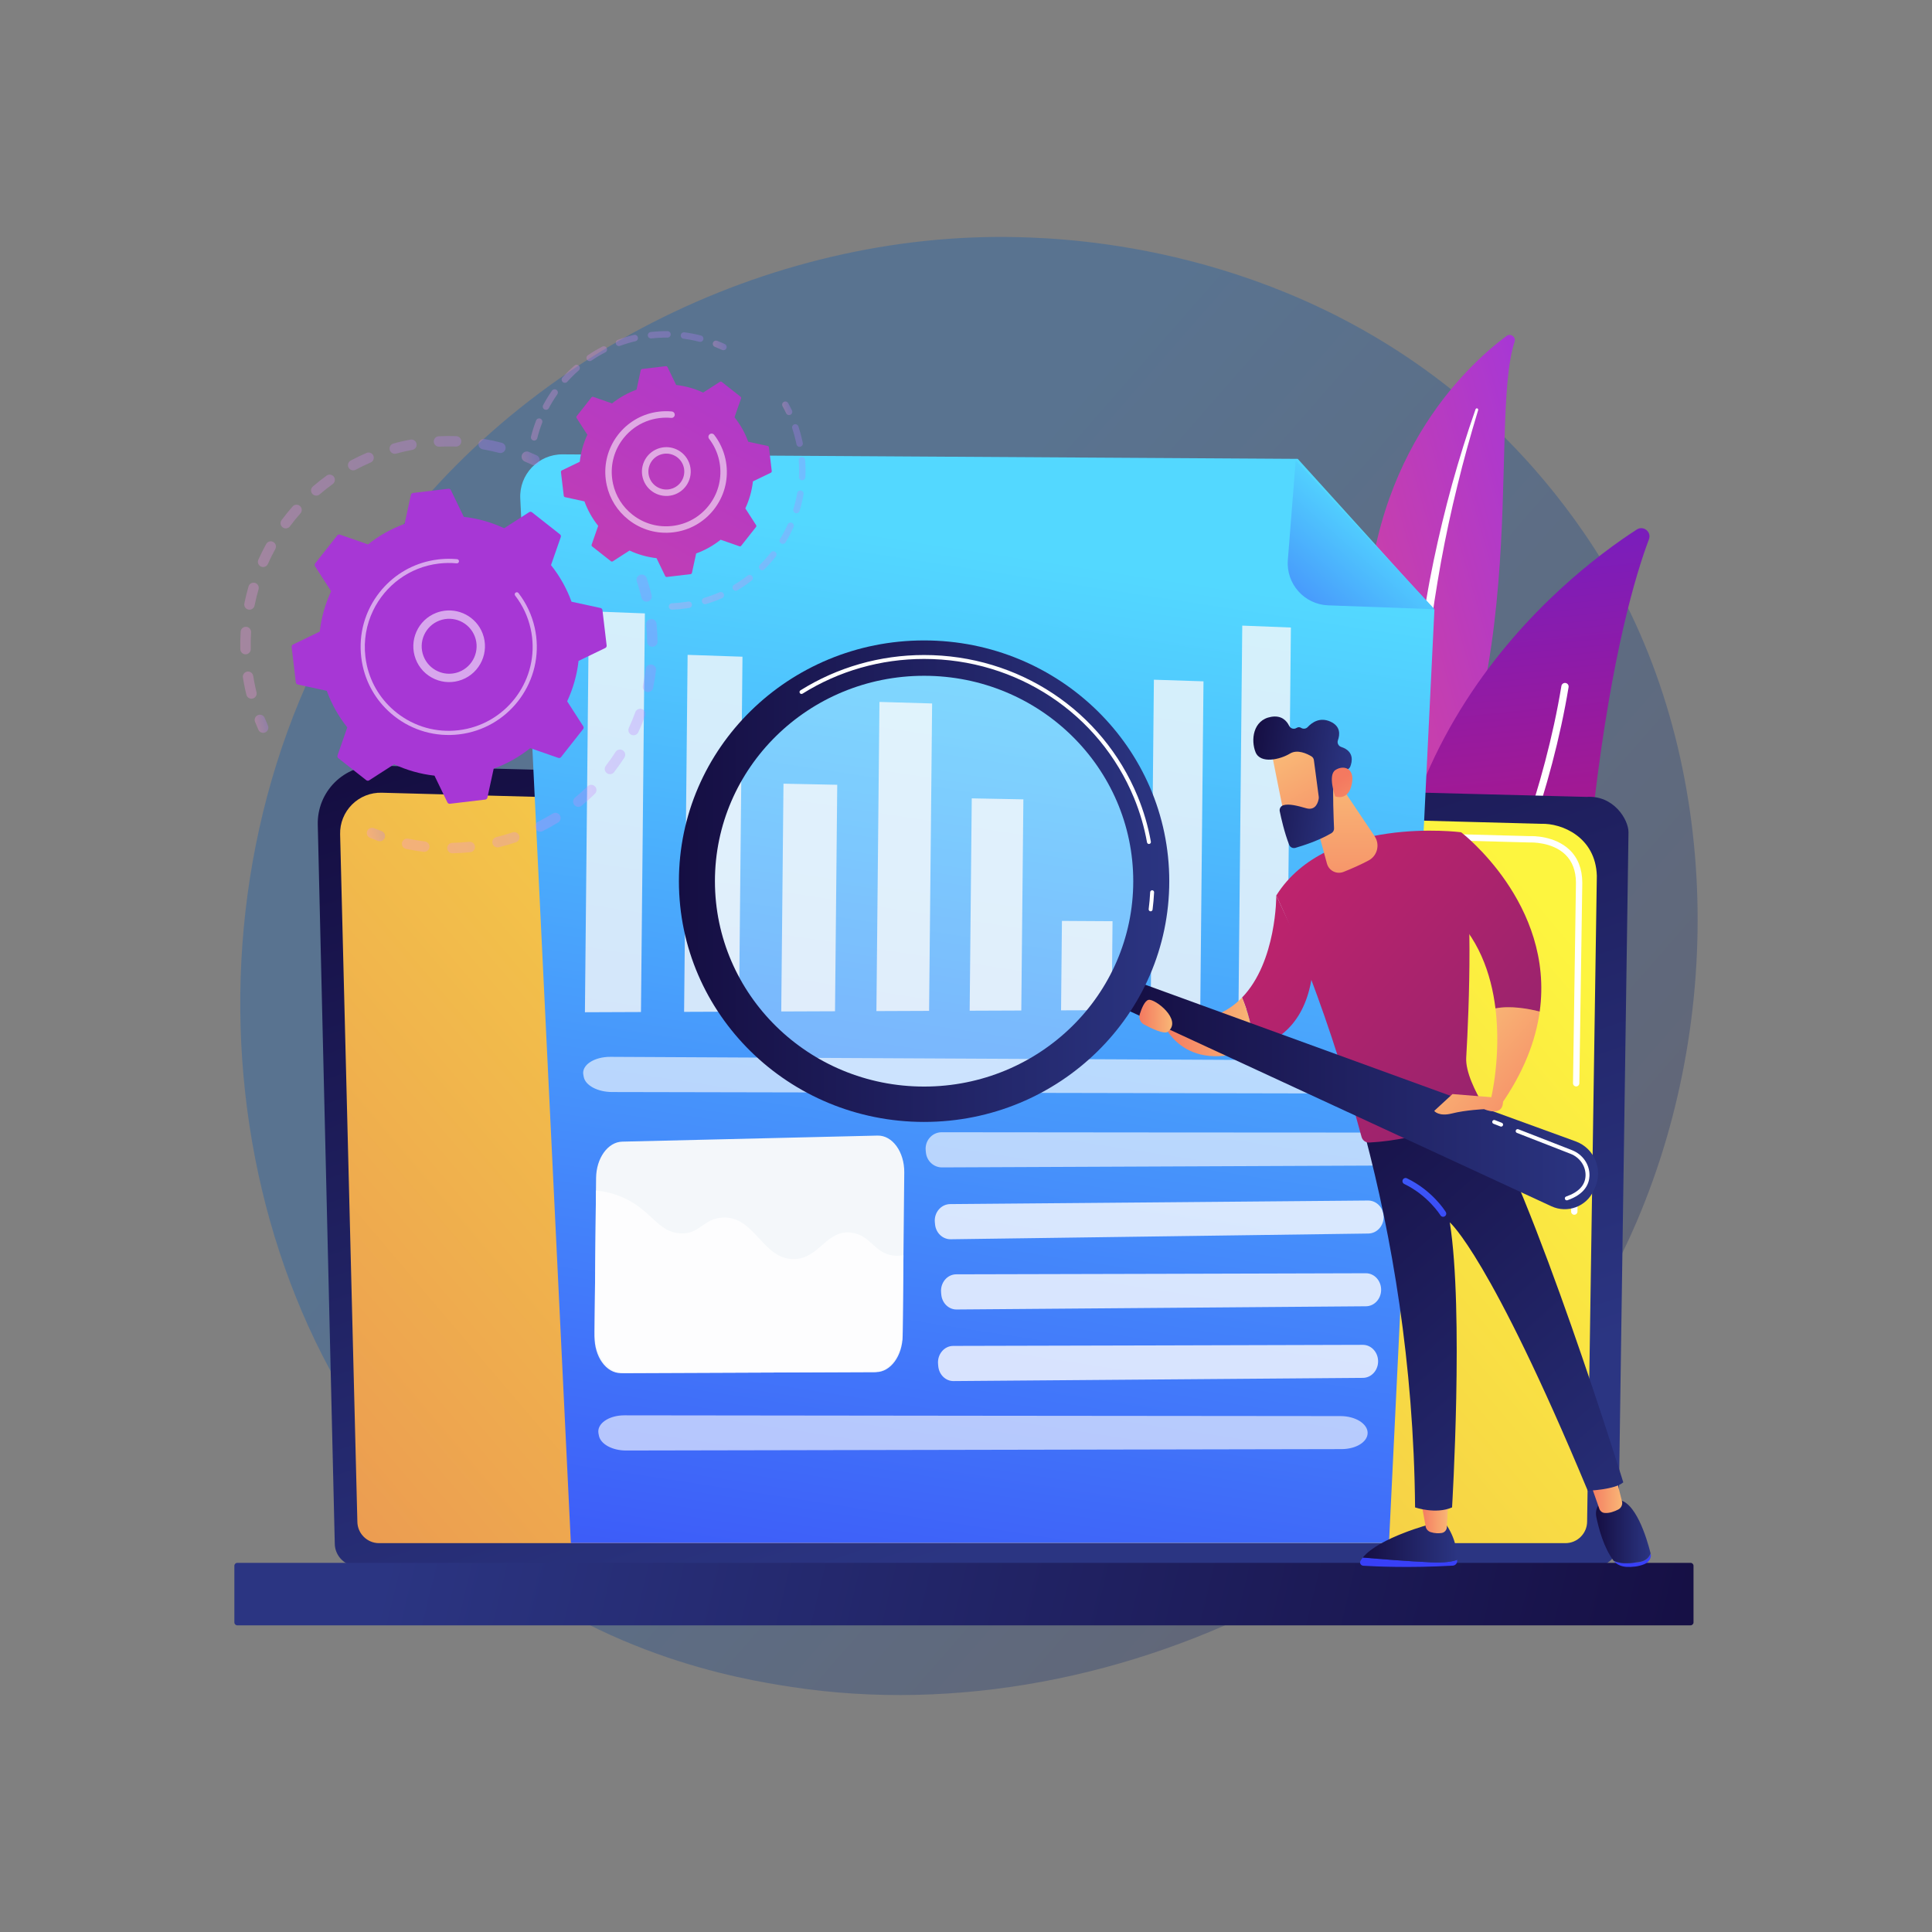 <?xml version="1.0" encoding="UTF-8" standalone="no"?>
<!-- Generator: Adobe Illustrator 27.5.0, SVG Export Plug-In . SVG Version: 6.00 Build 0)  -->

<svg
   version="1.1"
   x="0px"
   y="0px"
   viewBox="0 0 3710 3710"
   style="enable-background:new 0 0 3710 3710;"
   xml:space="preserve"
   id="svg418"
   xmlns="http://www.w3.org/2000/svg"
   xmlns:svg="http://www.w3.org/2000/svg"><rect x="0" y="0" width="3710" height="3710" fill="#808080" stroke="none"/><defs
   id="defs422">
	

	

		<linearGradient
   id="SVGID_1_"
   gradientUnits="userSpaceOnUse"
   x1="3493.599"
   y1="3300.229"
   x2="1400.617"
   y2="1468.87">
			<stop
   offset="0"
   style="stop-color:#29193e;stop-opacity:1;"
   id="stop9" />
			<stop
   offset="1"
   style="stop-color:#0057b8;stop-opacity:1;"
   id="stop11" />
		</linearGradient>
		
		
		
		
		
		
		
	</defs>

<path
   style="opacity:0.3;fill:url(#SVGID_1_)"
   d="M 3142.651,2346.625 C 2871.129,2980.299 2147.858,3335.287 1520.636,3239.531 1418.574,3223.949 1138.769,3177.534 891.04,2958.564 414.145,2537.03 312.158,1702.338 696.854,1114.111 976.845,685.985 1478.758,443.295 1955.674,455.434 c 102.728,2.615 496.423,18.73 842.413,301.504 50.819,41.534 162.906,140.23 263.923,296.805 237.206,367.668 257.594,879.909 80.641,1292.882 z"
   id="path14" /><g
   id="g25">
			
				<linearGradient
   id="SVGID_00000171706698244509588390000011671742786911267731_"
   gradientUnits="userSpaceOnUse"
   x1="78.217"
   y1="2629.521"
   x2="926.335"
   y2="2629.521"
   gradientTransform="matrix(-0.961,0.276,0.276,0.961,2406.852,-1384.151)">
				<stop
   offset="0"
   style="stop-color:#A737D5"
   id="stop16" />
				<stop
   offset="1"
   style="stop-color:#EF497A"
   id="stop18" />
			</linearGradient>
			<path
   style="fill:url(#SVGID_00000171706698244509588390000011671742786911267731_)"
   d="m 2908.425,656.165 c 2.991,-9.232 -7.774,-16.819 -15.553,-11.017 -78.998,58.917 -273.317,240.149 -270.451,595.792 3.595,446.208 -106.339,596.38 -231.593,681.366 0,0 161.959,-28.251 279.085,-179.999 287.571,-372.574 185.326,-921.987 238.512,-1086.142 z"
   id="path21" />
			<path
   style="fill:#ffffff"
   d="m 2838.478,787.455 c -14.499,47.98 -28.044,96.221 -39.806,144.888 -12.015,48.596 -22.552,97.536 -31.549,146.732 -8.807,49.227 -16.688,98.612 -22.461,148.258 -5.995,49.618 -9.853,99.438 -13.551,149.471 -3.975,49.984 -7.696,100.36 -16.585,150.51 -8.825,50.052 -23.766,99.855 -47.364,145.451 -5.895,11.362 -12.02,22.661 -18.75,33.486 -6.532,10.955 -13.551,21.623 -20.757,32.162 -14.522,21.01 -30.463,41.092 -47.822,59.9 -34.818,37.533 -75.325,69.734 -118.895,95.931 -4.586,2.757 -10.538,1.275 -13.296,-3.311 -2.708,-4.503 -1.326,-10.324 3.066,-13.143 l 0.031,-0.02 c 10.417,-6.672 20.744,-13.454 30.734,-20.674 5.054,-3.531 9.94,-7.278 14.895,-10.932 4.81,-3.837 9.771,-7.489 14.458,-11.47 19.01,-15.605 36.902,-32.526 53.453,-50.687 33.246,-36.119 61.265,-77.392 83.885,-120.911 11.068,-21.894 20.503,-44.565 28.161,-67.884 7.641,-23.327 13.501,-47.277 18,-71.58 9.004,-48.633 13.099,-98.464 17.433,-148.416 4.4,-49.958 9.165,-100.13 15.987,-150.028 3.343,-24.955 7.135,-49.847 11.37,-74.659 2.046,-12.417 4.332,-24.793 6.596,-37.171 2.382,-12.356 4.833,-24.698 7.383,-37.016 10.293,-49.258 22.084,-98.179 35.403,-146.658 13.552,-48.415 28.385,-96.455 45.042,-143.842 0.477,-1.355 1.96,-2.066 3.314,-1.59 1.314,0.461 2.022,1.881 1.625,3.203 z"
   id="path23" />
		</g><g
   id="g38">
			<g
   id="g36">
				
					<linearGradient
   id="SVGID_00000072269383778439738990000017278155222388429987_"
   gradientUnits="userSpaceOnUse"
   x1="-2447.791"
   y1="-278.078"
   x2="-1407.43"
   y2="-278.078"
   gradientTransform="matrix(-0.101,-0.995,-0.995,0.101,2449.101,-329.229)">
					<stop
   offset="0"
   style="stop-color:#CE1567"
   id="stop27" />
					<stop
   offset="1"
   style="stop-color:#7A1DBC"
   id="stop29" />
				</linearGradient>
				<path
   style="fill:url(#SVGID_00000072269383778439738990000017278155222388429987_)"
   d="m 2677.229,2084.978 c 3.102,17.611 23.181,26.331 38.293,16.771 83.385,-52.745 305.66,-223.193 345.9,-561.421 33.981,-285.618 79.549,-437.262 105.006,-504.669 5.383,-14.254 -10.56,-27.095 -23.355,-18.824 -141.178,91.253 -578.235,430.01 -465.844,1068.143 z"
   id="path32" />
				<path
   style="fill:#ffffff"
   d="m 2701.055,2089.289 c 0.322,0.305 0.676,0.583 1.065,0.829 3.254,2.068 7.569,1.107 9.637,-2.147 2.344,-3.689 235.184,-373.423 300.373,-768.421 0.626,-3.801 -1.948,-7.394 -5.752,-8.026 -3.805,-0.627 -7.397,1.948 -8.027,5.753 -64.713,392.123 -296.049,759.54 -298.378,763.205 -1.823,2.865 -1.294,6.554 1.082,8.807 z"
   id="path34" />
			</g>
		</g><g
   id="g67">
			
				<linearGradient
   id="SVGID_00000014615627307977241100000014280693062738731418_"
   gradientUnits="userSpaceOnUse"
   x1="-936.435"
   y1="2902.74"
   x2="-375.12"
   y2="1218.789"
   gradientTransform="matrix(-1,0,0,1,1155.777,0)">
				<stop
   offset="0"
   style="stop-color:#2B3582"
   id="stop40" />
				<stop
   offset="1"
   style="stop-color:#150E42"
   id="stop42" />
			</linearGradient>
			<path
   style="fill:url(#SVGID_00000014615627307977241100000014280693062738731418_)"
   d="m 642.85,2963.828 c 0,24.149 19.778,43.908 43.951,43.908 H 3063.46 c 24.172,0 43.95,-19.759 43.95,-43.908 l 19.776,-1365.801 c 0,-24.149 -28.452,-71.295 -80.596,-67.752 l -2322.733,-60.1 c -30.33,-0.785 -59.655,10.889 -81.133,32.297 -21.478,21.408 -33.23,50.678 -32.513,80.979 z"
   id="path45" />
			
				<linearGradient
   id="SVGID_00000170970432428341795250000012894832299917254036_"
   gradientUnits="userSpaceOnUse"
   x1="2753.865"
   y1="1483.549"
   x2="-1259.604"
   y2="4899.412">
				<stop
   offset="0"
   style="stop-color:#FDF53F"
   id="stop47" />
				<stop
   offset="1"
   style="stop-color:#D93C65"
   id="stop49" />
			</linearGradient>
			<path
   style="fill:url(#SVGID_00000170970432428341795250000012894832299917254036_)"
   d="m 686.24,2921.704 c 0,22.868 18.711,41.58 41.58,41.58 h 2278.324 c 22.869,0 41.58,-18.712 41.58,-41.58 l 18.662,-1239.886 c -2.198,-74.614 -67.613,-101.43 -107.266,-99.847 L 732.991,1522.248 c -21.308,-0.572 -41.909,7.638 -57.001,22.691 -15.092,15.053 -23.392,35.654 -22.857,56.963 z"
   id="path52" />
			<g
   id="g58">
				<path
   style="fill:#ffffff"
   d="m 3023.106,2332.671 c -0.031,0 -0.061,0 -0.091,0 -3.367,-0.049 -6.055,-2.816 -6.003,-6.186 l 1.475,-100.553 c 0.049,-3.333 2.767,-6.003 6.088,-6.003 0.031,0 0.061,0 0.091,0 3.366,0.049 6.055,2.816 6.003,6.186 l -1.475,100.552 c -0.048,3.334 -2.767,6.004 -6.088,6.004 z"
   id="path54" />
				<path
   style="fill:#ffffff"
   d="m 3026.725,2086.265 c -0.031,0 -0.061,0 -0.091,0 -3.366,-0.049 -6.055,-2.822 -6.003,-6.186 l 5.654,-385.119 c -0.107,-22.875 -7.05,-41.141 -20.64,-54.163 -25.369,-24.305 -65.646,-23.064 -67.343,-22.985 l -711.52,-19.08 c -3.364,-0.085 -6.018,-2.889 -5.927,-6.253 0.088,-3.364 2.673,-6.228 6.256,-5.924 l 711.097,19.08 c 4.425,-0.261 47.308,-1.004 75.868,26.361 16.066,15.394 24.274,36.603 24.396,63.025 l -5.656,385.241 c -0.051,3.333 -2.77,6.003 -6.091,6.003 z"
   id="path56" />
			</g>
			
				<linearGradient
   id="SVGID_00000040553446310501562020000009992830132247480736_"
   gradientUnits="userSpaceOnUse"
   x1="370.09"
   y1="2801.973"
   x2="-2130.45"
   y2="3410.213"
   gradientTransform="matrix(-1,0,0,1,1155.777,0)">
				<stop
   offset="0"
   style="stop-color:#2B3582"
   id="stop60" />
				<stop
   offset="1"
   style="stop-color:#150E42"
   id="stop62" />
			</linearGradient>
			<path
   style="fill:url(#SVGID_00000040553446310501562020000009992830132247480736_)"
   d="m 455.699,3121.115 h 2790.679 c 3.11,0 5.654,-2.544 5.654,-5.654 v -108.697 c 0,-3.11 -2.544,-5.654 -5.654,-5.654 H 455.699 c -3.109,0 -5.654,2.544 -5.654,5.654 v 108.697 c 0,3.11 2.544,5.654 5.654,5.654 z"
   id="path65" />
		</g><g
   id="g133">
			
				<linearGradient
   id="SVGID_00000168811862816020514900000013309867039966056866_"
   gradientUnits="userSpaceOnUse"
   x1="1969.388"
   y1="1066.13"
   x2="1596.04"
   y2="3501.503">
				<stop
   offset="0"
   style="stop-color:#53D8FF"
   id="stop69" />
				<stop
   offset="0.206"
   style="stop-color:#4DB9FD"
   id="stop71" />
				<stop
   offset="1"
   style="stop-color:#3840F7"
   id="stop73" />
			</linearGradient>
			<path
   style="fill:url(#SVGID_00000168811862816020514900000013309867039966056866_)"
   d="m 2492.056,881.145 -1411.767,-8.643 c -46.397,-0.285 -83.504,38.47 -81.206,84.811 l 97.126,2005.784 h 1571.033 l 87.23,-1792.06 z"
   id="path76" />
			
				<linearGradient
   id="SVGID_00000034781929224020005340000009016229908858539431_"
   gradientUnits="userSpaceOnUse"
   x1="2628.03"
   y1="945.501"
   x2="2293.791"
   y2="1349.582"
   gradientTransform="matrix(0.999,0.034,-0.034,0.999,56.53,-41.061)">
				<stop
   offset="0"
   style="stop-color:#53D8FF"
   id="stop78" />
				<stop
   offset="0.206"
   style="stop-color:#4DB9FD"
   id="stop80" />
				<stop
   offset="1"
   style="stop-color:#3840F7"
   id="stop82" />
			</linearGradient>
			<path
   style="fill:url(#SVGID_00000034781929224020005340000009016229908858539431_)"
   d="m 2550.76,1162.444 c -45.988,-1.618 -81.343,-41.254 -77.719,-87.127 l 15.135,-191.53 266.573,286.073 z"
   id="path85" />
			<g
   style="opacity:0.79"
   id="g89">
				<path
   style="opacity:0.78;fill:#ffffff"
   d="m 1172.429,2029.439 c 247.433,1.377 1197.283,5.869 1437.137,7 30.254,0.143 54.906,15.095 54.477,33.005 v 0 c -0.409,17.048 -23.525,30.495 -52.321,30.438 l -1436.31,-2.868 c -27.666,-0.055 -51.26,-12.591 -54.428,-28.919 l -0.802,-4.131 c -3.622,-18.672 20.608,-34.7 52.247,-34.525 z"
   id="path87" />
			</g>
			<g
   style="opacity:0.79"
   id="g93">
				<path
   style="opacity:0.78;fill:#ffffff"
   d="m 1199.168,2717.844 c 236.718,0.42 1145.435,1.238 1374.902,1.442 28.944,0.025 52.557,14.883 52.181,32.793 v 0 c -0.358,17.049 -22.447,30.586 -49.996,30.64 l -1374.103,2.686 c -26.468,0.052 -49.064,-12.392 -52.126,-28.708 l -0.775,-4.128 c -3.502,-18.657 19.648,-34.779 49.917,-34.725 z"
   id="path91" />
			</g>
			<g
   style="opacity:0.79"
   id="g97">
				<path
   style="opacity:0.78;fill:#ffffff"
   d="m 1808.352,2174.235 c 143.03,0.279 692.109,0.555 830.761,0.621 17.489,0.01 31.508,14.847 30.979,32.753 v 0 c -0.503,17.044 -14.078,30.59 -30.725,30.66 l -830.347,3.505 c -15.994,0.067 -29.439,-12.359 -31.015,-28.669 l -0.399,-4.126 c -1.803,-18.648 12.456,-34.78 30.746,-34.744 z"
   id="path95" />
			</g>
			<path
   style="opacity:0.79;fill:#ffffff"
   d="m 1824.665,2312.213 c 138.115,-1.011 668.323,-5.687 802.21,-6.872 16.888,-0.149 30.515,14.562 30.114,32.471 v 0 c -0.382,17.048 -13.407,30.716 -29.482,30.936 l -801.785,10.993 c -15.444,0.212 -28.502,-12.093 -30.124,-28.387 l -0.41,-4.122 c -1.855,-18.631 11.816,-34.89 29.477,-35.019 z"
   id="path99" />
			<path
   style="opacity:0.79;fill:#ffffff"
   d="m 1836.28,2447.055 c 135.42,-0.179 655.284,-1.664 786.559,-2.042 16.559,-0.048 29.827,14.745 29.322,32.652 v 0 c -0.481,17.045 -13.337,30.634 -29.098,30.757 l -786.169,6.167 c -15.143,0.119 -27.869,-12.264 -29.357,-28.568 l -0.376,-4.125 c -1.702,-18.642 11.803,-34.818 29.119,-34.841 z"
   id="path101" />
			<path
   style="opacity:0.79;fill:#ffffff"
   d="m 1830.464,2584.532 c 135.42,-0.179 655.284,-1.664 786.559,-2.042 16.558,-0.048 29.827,14.745 29.322,32.651 v 0 c -0.481,17.045 -13.337,30.634 -29.099,30.758 l -786.169,6.167 c -15.143,0.119 -27.869,-12.264 -29.357,-28.568 l -0.376,-4.125 c -1.701,-18.642 11.803,-34.818 29.12,-34.841 z"
   id="path103" />
			<g
   style="opacity:0.81"
   id="g123">
				<polygon
   style="fill:#f4f7fa"
   points="2543.641,1938.166 2635.281,1937.802 2638.542,1606.055 2546.919,1604.612 "
   id="polygon105" />
				<polygon
   style="fill:#f4f7fa"
   points="2378.236,1938.822 2471.671,1938.452 2478.88,1205.032 2385.485,1201.37 "
   id="polygon107" />
				<polygon
   style="fill:#f4f7fa"
   points="2209.565,1939.491 2304.849,1939.113 2311.049,1308.356 2215.8,1305.231 "
   id="polygon109" />
				<polygon
   style="fill:#f4f7fa"
   points="2037.534,1940.174 2134.722,1939.788 2136.401,1768.981 2039.222,1768.409 "
   id="polygon111" />
				<polygon
   style="fill:#f4f7fa"
   points="1862.035,1940.87 1961.184,1940.477 1965.17,1534.986 1866.043,1533.083 "
   id="polygon113" />
				<polygon
   style="fill:#f4f7fa"
   points="1682.965,1941.58 1784.136,1941.179 1789.939,1350.857 1688.801,1347.881 "
   id="polygon115" />
				<polygon
   style="fill:#f4f7fa"
   points="1500.217,1942.306 1603.473,1941.896 1607.748,1506.995 1504.516,1504.89 "
   id="polygon117" />
				<polygon
   style="fill:#f4f7fa"
   points="1313.67,1943.046 1419.076,1942.627 1425.775,1261.067 1320.409,1257.504 "
   id="polygon119" />
				<polygon
   style="fill:#f4f7fa"
   points="1123.209,1943.801 1230.832,1943.374 1238.356,1177.902 1130.778,1173.811 "
   id="polygon121" />
			</g>
			<g
   id="g131">
				<path
   style="fill:#f4f7fa"
   d="m 1192.268,2636.817 490.132,-1.977 c 27.85,-0.112 50.586,-31.242 50.965,-69.782 l 3.083,-313.635 c 0.388,-39.482 -22.794,-71.448 -51.323,-70.771 l -490.226,11.63 c -27.568,0.654 -49.867,31.622 -50.242,69.772 l -2.988,303.982 c -0.386,39.091 22.351,70.895 50.599,70.781 z"
   id="path125" />
				<g
   style="opacity:0.78"
   id="g129">
					<path
   style="fill:#ffffff"
   d="m 1306.11,2368.424 c 37.564,2.33 43.442,-27.729 80.474,-30.284 62.809,-4.328 77.349,80.354 137.836,79.658 49.376,-0.57 62.359,-57.519 111.168,-50.714 36.283,5.059 43.104,38.599 78.476,43.752 7.062,1.028 14.024,0.723 20.823,-0.583 l -1.454,147.968 c -0.416,42.327 -25.386,76.517 -55.973,76.64 l -478.944,1.932 c -31.687,0.128 -57.193,-35.55 -56.762,-79.399 l 2.668,-271.441 c 31.682,3.474 54.735,13.631 71.216,23.852 39.645,24.588 52.571,56.268 90.472,58.619 z"
   id="path127" />
				</g>
			</g>
		</g><g
   id="g310">
			<g
   id="g308">
				<g
   id="g247">
					<g
   id="g158">
						
							<linearGradient
   id="SVGID_00000122680197206840566660000007580103522494257336_"
   gradientUnits="userSpaceOnUse"
   x1="4452.656"
   y1="6146.663"
   x2="4484.914"
   y2="5873.326"
   gradientTransform="matrix(-1,0,0,1,7529.259,0)">
							<stop
   offset="0"
   style="stop-color:#53D8FF"
   id="stop135" />
							<stop
   offset="0.206"
   style="stop-color:#4DB9FD"
   id="stop137" />
							<stop
   offset="1"
   style="stop-color:#3840F7"
   id="stop139" />
						</linearGradient>
						<path
   style="fill:url(#SVGID_00000122680197206840566660000007580103522494257336_)"
   d="m 2617.006,2990.938 c 31.957,2.762 87.42,7.25 131.144,9.173 26.283,1.157 41.415,-1.417 50.13,-4.906 -0.014,0.982 -0.042,1.912 -0.081,2.774 -0.207,4.6 -3.946,8.282 -8.593,8.541 -82.619,4.612 -148.326,1.596 -171.719,0.172 -4.837,-0.294 -7.719,-5.551 -5.245,-9.675 1.238,-2.062 2.737,-4.082 4.364,-6.079 z"
   id="path142" />
						
							<linearGradient
   id="SVGID_00000103248762635956511320000015285589407196075670_"
   gradientUnits="userSpaceOnUse"
   x1="4730.968"
   y1="2963.4"
   x2="4912.253"
   y2="2963.4"
   gradientTransform="matrix(-1,0,0,1,7529.259,0)">
							<stop
   offset="0"
   style="stop-color:#2B3582"
   id="stop144" />
							<stop
   offset="1"
   style="stop-color:#150E42"
   id="stop146" />
						</linearGradient>
						<path
   style="fill:url(#SVGID_00000103248762635956511320000015285589407196075670_)"
   d="m 2748.15,3000.111 c -43.724,-1.924 -99.187,-6.411 -131.144,-9.173 31.419,-38.548 131.144,-64.529 131.144,-64.529 h 28.165 c 19.372,27.924 22.177,54.51 21.965,68.796 -8.714,3.489 -23.846,6.063 -50.13,4.906 z"
   id="path149" />
						
							<linearGradient
   id="SVGID_00000127038826167732005050000015649046792852691628_"
   gradientUnits="userSpaceOnUse"
   x1="4748.201"
   y1="2912.358"
   x2="4800.746"
   y2="2912.358"
   gradientTransform="matrix(-1,0,0,1,7529.259,0)">
							<stop
   offset="0"
   style="stop-color:#F9B776"
   id="stop151" />
							<stop
   offset="1"
   style="stop-color:#F47960"
   id="stop153" />
						</linearGradient>
						<path
   style="fill:url(#SVGID_00000127038826167732005050000015649046792852691628_)"
   d="m 2781.059,2880.427 -2.636,52.158 c -0.285,5.648 -4.513,10.394 -10.17,11.203 -5.627,0.805 -13.165,0.907 -21.157,-1.753 -4.917,-1.637 -8.568,-5.78 -9.475,-10.834 l -9.108,-50.774 z"
   id="path156" />
					</g>
					<g
   id="g185">
						<g
   id="g176">
							
								<linearGradient
   id="SVGID_00000124850350214700206850000006691169957086848956_"
   gradientUnits="userSpaceOnUse"
   x1="4028.403"
   y1="6096.583"
   x2="4060.66"
   y2="5823.247"
   gradientTransform="matrix(-1,0,0,1,7529.259,0)">
								<stop
   offset="0"
   style="stop-color:#53D8FF"
   id="stop160" />
								<stop
   offset="0.206"
   style="stop-color:#4DB9FD"
   id="stop162" />
								<stop
   offset="1"
   style="stop-color:#3840F7"
   id="stop164" />
							</linearGradient>
							<path
   style="fill:url(#SVGID_00000124850350214700206850000006691169957086848956_)"
   d="m 3146.89,2999.72 c 13.859,-1.934 20.129,-9.133 22.758,-16.829 0.017,0.069 0.035,0.138 0.052,0.207 2.039,8.119 -2.688,16.533 -12.137,20.534 -11.421,4.837 -23.91,5.661 -33.605,5.261 -10.401,-0.428 -19.949,-4.733 -25.197,-11.622 l -0.078,-0.103 c 10.44,5.167 25.095,5.775 48.207,2.552 z"
   id="path167" />
							
								<linearGradient
   id="SVGID_00000176018709522311270190000014142532169289502126_"
   gradientUnits="userSpaceOnUse"
   x1="4359.612"
   y1="2940.895"
   x2="4464.539"
   y2="2940.895"
   gradientTransform="matrix(-1,0,0,1,7529.259,0)">
								<stop
   offset="0"
   style="stop-color:#2B3582"
   id="stop169" />
								<stop
   offset="1"
   style="stop-color:#150E42"
   id="stop171" />
							</linearGradient>
							<path
   style="fill:url(#SVGID_00000176018709522311270190000014142532169289502126_)"
   d="m 3081.55,2880.093 h 23.228 c 35.38,-0.723 57.598,73.9 64.87,102.799 -2.629,7.696 -8.899,14.895 -22.758,16.829 -23.112,3.223 -37.767,2.615 -48.208,-2.551 -19.115,-25.153 -28.591,-61.992 -33.146,-83.492 -5.181,-24.453 16.014,-33.585 16.014,-33.585 z"
   id="path174" />
						</g>
						
							<linearGradient
   id="SVGID_00000113336614591498084560000003228902297714355872_"
   gradientUnits="userSpaceOnUse"
   x1="4414.151"
   y1="2868.554"
   x2="4476.948"
   y2="2868.554"
   gradientTransform="matrix(-1,0,0,1,7529.259,0)">
							<stop
   offset="0"
   style="stop-color:#F9B776"
   id="stop178" />
							<stop
   offset="1"
   style="stop-color:#F47960"
   id="stop180" />
						</linearGradient>
						<path
   style="fill:url(#SVGID_00000113336614591498084560000003228902297714355872_)"
   d="m 3101.792,2831.682 12.898,51.299 c 1.581,6.29 -1.429,12.796 -7.244,15.78 -7.215,3.703 -17.374,7.594 -26.71,6.468 -4.391,-0.529 -8.039,-3.622 -9.489,-7.757 l -18.936,-53.972 z"
   id="path183" />
					</g>
					
						<linearGradient
   id="SVGID_00000155107449571708985310000004140685421231425158_"
   gradientUnits="userSpaceOnUse"
   x1="4268.691"
   y1="3052.192"
   x2="5093.623"
   y2="2118.874"
   gradientTransform="matrix(-1,0,0,1,7529.259,0)">
						<stop
   offset="0"
   style="stop-color:#2B3582"
   id="stop187" />
						<stop
   offset="1"
   style="stop-color:#150E42"
   id="stop189" />
					</linearGradient>
					<path
   style="fill:url(#SVGID_00000155107449571708985310000004140685421231425158_)"
   d="m 3117.177,2846.51 c -16.047,14.234 -68.242,16.113 -68.242,16.113 -188.015,-451.255 -264.926,-515.363 -264.926,-515.363 27.148,170.324 4.377,547.402 4.377,547.402 -31.026,13.691 -71.026,0 -71.026,0 -2.519,-278.844 -45.379,-522.022 -96.011,-713.739 127.075,-2.856 194.653,-46.341 216.719,-63.794 105.925,170.775 279.109,729.381 279.109,729.381 z"
   id="path192" />
					
						<linearGradient
   id="SVGID_00000136378212160418304150000011913464358831224497_"
   gradientUnits="userSpaceOnUse"
   x1="5203.869"
   y1="1557.669"
   x2="3764.278"
   y2="2809.748"
   gradientTransform="matrix(-1,0,0,1,7529.259,0)">
						<stop
   offset="0"
   style="stop-color:#CB236D"
   id="stop194" />
						<stop
   offset="1"
   style="stop-color:#4C246D"
   id="stop196" />
					</linearGradient>
					<path
   style="fill:url(#SVGID_00000136378212160418304150000011913464358831224497_)"
   d="m 2805.795,1598.185 c 24.052,119.975 15.432,334.708 9.77,432.654 -1.592,27.529 17.626,65.694 33.16,91.73 2.436,4.084 0.932,9.313 -3.298,11.487 -26.006,13.366 -114.109,54.791 -216.219,59.944 -6.808,0.343 -12.888,-4.294 -14.651,-10.878 -75.743,-282.813 -163.718,-463.533 -163.718,-463.533 97.128,-155.106 354.956,-121.404 354.956,-121.404 z"
   id="path199" />
					
						<linearGradient
   id="SVGID_00000064323153074100445890000004789205502102675588_"
   gradientUnits="userSpaceOnUse"
   x1="2878.903"
   y1="1634.544"
   x2="2715.919"
   y2="2388.341">
						<stop
   offset="0"
   style="stop-color:#53D8FF"
   id="stop201" />
						<stop
   offset="1"
   style="stop-color:#3840F7"
   id="stop203" />
					</linearGradient>
					<path
   style="fill:url(#SVGID_00000064323153074100445890000004789205502102675588_)"
   d="m 2771.179,2336.578 c 1.067,0 2.149,-0.288 3.128,-0.882 2.837,-1.735 3.737,-5.434 2.011,-8.268 -1.011,-1.664 -25.333,-40.973 -74.548,-64.718 -2.99,-1.435 -6.592,-0.194 -8.041,2.805 -1.443,2.993 -0.188,6.597 2.807,8.039 45.882,22.139 69.264,59.761 69.497,60.137 1.135,1.858 3.117,2.887 5.146,2.887 z"
   id="path206" />
					<g
   id="g222">
						
							<linearGradient
   id="SVGID_00000173879981456450472340000003660637783650381489_"
   gradientUnits="userSpaceOnUse"
   x1="4701.852"
   y1="1953.212"
   x2="4478.306"
   y2="2151.167"
   gradientTransform="matrix(-1,0,0,1,7529.259,0)">
							<stop
   offset="0"
   style="stop-color:#F9B776"
   id="stop208" />
							<stop
   offset="1"
   style="stop-color:#F47960"
   id="stop210" />
						</linearGradient>
						<path
   style="fill:url(#SVGID_00000173879981456450472340000003660637783650381489_)"
   d="m 2956.665,1942.511 c -7.726,55.89 -30.553,116.853 -76.216,181.609 l -17.359,-14.152 c 0,0 20.038,-81.3 8.647,-173.568 28.168,-5.495 61.436,0.169 84.928,6.111 z"
   id="path213" />
						
							<linearGradient
   id="SVGID_00000015321918724236439260000010282600784757479051_"
   gradientUnits="userSpaceOnUse"
   x1="5083.854"
   y1="1424.984"
   x2="3650.755"
   y2="2671.416"
   gradientTransform="matrix(-1,0,0,1,7529.259,0)">
							<stop
   offset="0"
   style="stop-color:#CB236D"
   id="stop215" />
							<stop
   offset="1"
   style="stop-color:#4C246D"
   id="stop217" />
						</linearGradient>
						<path
   style="fill:url(#SVGID_00000015321918724236439260000010282600784757479051_)"
   d="m 2778.929,1746.218 26.865,-148.033 c 0,0 179.499,137.206 150.87,344.326 -23.492,-5.942 -56.76,-11.607 -84.928,-6.111 -8.206,-66.466 -32.718,-138.622 -92.807,-190.182 z"
   id="path220" />
					</g>
					<g
   id="g238">
						
							<linearGradient
   id="SVGID_00000087374812862428124690000000573989571349297303_"
   gradientUnits="userSpaceOnUse"
   x1="5309.135"
   y1="1684.003"
   x2="3876.038"
   y2="2930.434"
   gradientTransform="matrix(-1,0,0,1,7529.259,0)">
							<stop
   offset="0"
   style="stop-color:#CB236D"
   id="stop224" />
							<stop
   offset="1"
   style="stop-color:#4C246D"
   id="stop226" />
						</linearGradient>
						<path
   style="fill:url(#SVGID_00000087374812862428124690000000573989571349297303_)"
   d="m 2450.839,1719.588 69.286,149.218 c -11.203,90.088 -59.597,129.04 -111.778,143.98 -3.254,-41.058 -13.636,-74.229 -23.269,-97.173 66.673,-68.837 65.761,-196.025 65.761,-196.025 z"
   id="path229" />
						
							<linearGradient
   id="SVGID_00000152950703593012249880000017532692337457816496_"
   gradientUnits="userSpaceOnUse"
   x1="5120.913"
   y1="1971.936"
   x2="5296.964"
   y2="1971.936"
   gradientTransform="matrix(-1,0,0,1,7529.259,0)">
							<stop
   offset="0"
   style="stop-color:#F9B776"
   id="stop231" />
							<stop
   offset="1"
   style="stop-color:#F47960"
   id="stop233" />
						</linearGradient>
						<path
   style="fill:url(#SVGID_00000152950703593012249880000017532692337457816496_)"
   d="m 2385.078,1915.614 c 9.633,22.944 20.015,56.115 23.269,97.173 -139.219,54.015 -176.052,-50.74 -176.052,-50.74 l 25.729,-4.539 c 58.104,6.121 98.691,-12.611 127.054,-41.894 z"
   id="path236" />
					</g>
					
						<linearGradient
   id="SVGID_00000102502608403543103870000010433340917106487708_"
   gradientUnits="userSpaceOnUse"
   x1="4949.787"
   y1="1501.465"
   x2="4947.864"
   y2="1830.226"
   gradientTransform="matrix(-1,0,0,1,7529.259,0)">
						<stop
   offset="0"
   style="stop-color:#F9B776"
   id="stop240" />
						<stop
   offset="1"
   style="stop-color:#F47960"
   id="stop242" />
					</linearGradient>
					<path
   style="fill:url(#SVGID_00000102502608403543103870000010433340917106487708_)"
   d="m 2514.674,1535.366 33.45,122.964 c 3.758,13.813 18.699,21.232 31.992,15.918 14.344,-5.735 32.544,-13.562 48.211,-22.021 16.724,-9.029 21.956,-30.541 11.37,-46.326 l -69.543,-103.693 z"
   id="path245" />
				</g>
				
					<linearGradient
   id="SVGID_00000174565529497020833210000005052441767651646869_"
   gradientUnits="userSpaceOnUse"
   x1="4460.455"
   y1="2100.901"
   x2="5382.357"
   y2="2100.901"
   gradientTransform="matrix(-1,0,0,1,7529.259,0)">
					<stop
   offset="0"
   style="stop-color:#2B3582"
   id="stop249" />
					<stop
   offset="1"
   style="stop-color:#150E42"
   id="stop251" />
				</linearGradient>
				<path
   style="fill:url(#SVGID_00000174565529497020833210000005052441767651646869_)"
   d="m 2168.488,1879.763 857.112,311.955 c 35.948,13.083 53.131,54.016 37.295,88.838 l -2.601,5.718 c -14.012,30.81 -50.427,44.324 -81.146,30.113 l -832.246,-385.002 z"
   id="path254" />
				<ellipse
   style="opacity:0.27;fill:#ffffff"
   cx="1774.525"
   cy="1692.113"
   rx="423.111"
   ry="415.478"
   id="ellipse256" />
				
					<linearGradient
   id="SVGID_00000162351174329716570460000012203924348655608980_"
   gradientUnits="userSpaceOnUse"
   x1="5283.926"
   y1="1692.113"
   x2="6225.543"
   y2="1692.113"
   gradientTransform="matrix(-1,0,0,1,7529.259,0)">
					<stop
   offset="0"
   style="stop-color:#2B3582"
   id="stop258" />
					<stop
   offset="1"
   style="stop-color:#150E42"
   id="stop260" />
				</linearGradient>
				<path
   style="fill:url(#SVGID_00000162351174329716570460000012203924348655608980_)"
   d="m 1303.716,1692.112 c 0,255.331 210.788,462.316 470.809,462.316 260.02,0 470.808,-206.985 470.808,-462.316 0,-255.328 -210.788,-462.315 -470.808,-462.315 -260.021,10e-4 -470.809,206.987 -470.809,462.315 z m 69.159,0 c 0,-217.822 179.824,-394.403 401.65,-394.403 221.824,0 401.649,176.581 401.649,394.403 0,217.824 -179.825,394.403 -401.649,394.403 -221.825,0 -401.65,-176.579 -401.65,-394.403 z"
   id="path263" />
				<path
   style="fill:#ffffff"
   d="m 2209.539,1749.987 c -0.161,0 -0.321,-0.01 -0.481,-0.03 -2.064,-0.265 -3.521,-2.151 -3.257,-4.211 1.37,-10.72 2.342,-21.692 2.884,-32.616 0.104,-2.077 1.995,-3.708 3.947,-3.573 2.077,0.104 3.677,1.869 3.573,3.946 -0.551,11.115 -1.54,22.286 -2.936,33.197 -0.243,1.899 -1.865,3.287 -3.73,3.287 z m -3.235,-129.276 c -1.787,0 -3.374,-1.279 -3.699,-3.101 -5.243,-29.229 -13.647,-57.994 -24.983,-85.493 0,0 0,-0.013 -0.01,-0.017 -66.793,-162.048 -225.016,-266.753 -403.089,-266.753 -83.047,0 -163.77,23.067 -233.447,66.707 -1.769,1.097 -4.085,0.568 -5.191,-1.193 -1.101,-1.765 -0.568,-4.085 1.193,-5.191 70.879,-44.39 152.985,-67.852 237.446,-67.852 181.125,0 342.076,106.539 410.045,271.397 0,0 0,0.01 0.01,0.013 11.54,28.002 20.1,57.292 25.435,87.054 0.369,2.047 -0.993,4.003 -3.04,4.367 -0.228,0.044 -0.449,0.062 -0.67,0.062 z"
   id="path265" />
				<g
   id="g288">
					
						<linearGradient
   id="SVGID_00000098921390417996946640000009065810378267832496_"
   gradientUnits="userSpaceOnUse"
   x1="4724.323"
   y1="3640.475"
   x2="4562.491"
   y2="3854.565"
   gradientTransform="matrix(-0.99,-0.143,-0.143,0.99,7668.314,-1480.94)">
						<stop
   offset="0"
   style="stop-color:#F9B776"
   id="stop267" />
						<stop
   offset="1"
   style="stop-color:#F47960"
   id="stop269" />
					</linearGradient>
					<path
   style="fill:url(#SVGID_00000098921390417996946640000009065810378267832496_)"
   d="m 2441.495,1441.944 c -0.305,2.111 27.899,140.321 27.899,140.321 l 78.573,-17.781 -7.27,-134.965 c 0,-10e-4 -94.101,-22.927 -99.202,12.425 z"
   id="path272" />
					
						<linearGradient
   id="SVGID_00000157992486227987721670000008360419226449783950_"
   gradientUnits="userSpaceOnUse"
   x1="4600.729"
   y1="3692.119"
   x2="4794.04"
   y2="3692.119"
   gradientTransform="matrix(-0.99,-0.143,-0.143,0.99,7668.314,-1480.94)">
						<stop
   offset="0"
   style="stop-color:#2B3582"
   id="stop274" />
						<stop
   offset="1"
   style="stop-color:#150E42"
   id="stop276" />
					</linearGradient>
					<path
   style="fill:url(#SVGID_00000157992486227987721670000008360419226449783950_)"
   d="m 2523.025,1459.593 9.391,70.749 c 0.121,0.907 0.119,1.803 -0.01,2.71 -0.792,5.546 -4.918,24.425 -23.976,19.026 -17.294,-4.899 -33.149,-9.112 -44.102,-5.762 -4.917,1.504 -7.885,6.485 -6.855,11.523 2.566,12.557 8.871,40.745 18.085,64.4 1.869,4.8 7.126,7.32 12.072,5.879 14.902,-4.345 46.075,-14.386 69.26,-28.34 3.142,-1.891 5.013,-5.307 4.858,-8.971 -0.754,-17.861 -2.842,-72.153 -1.084,-87.372 1.65,-14.285 19.181,-22.842 26.798,-25.911 2.498,-1.006 4.455,-2.973 5.453,-5.474 3.527,-8.839 8.39,-29.292 -17.386,-37.674 -5.395,-1.754 -8.237,-7.57 -6.321,-12.909 3.818,-10.629 5.428,-26.848 -14.513,-35.785 -20.268,-9.083 -35.405,1.722 -43.578,10.502 -3.304,3.551 -8.608,4.091 -12.708,1.5 -2.335,-1.475 -5.342,-1.958 -8.975,0.305 -4.896,3.05 -11.379,0.971 -13.906,-4.214 -4.854,-9.962 -14.746,-20.634 -34.588,-17.236 -35.209,6.03 -39.197,45.047 -29.909,67.91 9.288,22.864 47.091,14.156 66.054,2.63 14.419,-8.764 33.122,0.422 41.259,5.328 2.579,1.555 4.285,4.202 4.681,7.186 z"
   id="path279" />
					
						<linearGradient
   id="SVGID_00000043442546896576346560000016351245466325013680_"
   gradientUnits="userSpaceOnUse"
   x1="4487.302"
   y1="3810.018"
   x2="4617.105"
   y2="3676.844"
   gradientTransform="matrix(-0.99,-0.143,-0.143,0.99,7668.314,-1480.94)">
						<stop
   offset="0"
   style="stop-color:#F9B776"
   id="stop281" />
						<stop
   offset="1"
   style="stop-color:#F47960"
   id="stop283" />
					</linearGradient>
					<path
   style="fill:url(#SVGID_00000043442546896576346560000016351245466325013680_)"
   d="m 2563.828,1529.229 c 0,0 -14.475,-40.534 0.396,-50.46 14.872,-9.927 36.897,-4.773 32.048,24.59 -6.033,36.524 -32.444,25.87 -32.444,25.87 z"
   id="path286" />
				</g>
				
					<linearGradient
   id="SVGID_00000068643803302373899220000005396314816663147185_"
   gradientUnits="userSpaceOnUse"
   x1="4790.129"
   y1="2052.903"
   x2="4566.585"
   y2="2250.857"
   gradientTransform="matrix(-1,0,0,1,7529.259,0)">
					<stop
   offset="0"
   style="stop-color:#F9B776"
   id="stop290" />
					<stop
   offset="1"
   style="stop-color:#F47960"
   id="stop292" />
				</linearGradient>
				<path
   style="fill:url(#SVGID_00000068643803302373899220000005396314816663147185_)"
   d="m 2870.247,2107.504 -81.027,-6.604 -35.091,32.348 c 0,0 8.302,11.476 34.257,4.88 25.955,-6.596 61.508,-8.215 61.508,-8.215 0,0 35.83,16.153 36.267,-14.071 z"
   id="path295" />
				
					<linearGradient
   id="SVGID_00000134217375311701294220000004738624188683775147_"
   gradientUnits="userSpaceOnUse"
   x1="5278.26"
   y1="1951.26"
   x2="5341.306"
   y2="1951.26"
   gradientTransform="matrix(-1,0,0,1,7529.259,0)">
					<stop
   offset="0"
   style="stop-color:#F9B776"
   id="stop297" />
					<stop
   offset="1"
   style="stop-color:#F47960"
   id="stop299" />
				</linearGradient>
				<path
   style="fill:url(#SVGID_00000134217375311701294220000004738624188683775147_)"
   d="m 2242.616,1981.213 c -7.008,5.475 -31.015,-5.955 -45.707,-13.856 -7.159,-3.851 -10.627,-12.223 -8.17,-19.973 3.536,-11.149 9.426,-25.54 16.685,-27.355 12.043,-3.01 66.068,38.624 37.192,61.184 z"
   id="path302" />
				<path
   style="fill:#ffffff"
   d="m 3008.691,2304.998 c -1.561,0 -3.018,-0.976 -3.556,-2.533 -0.681,-1.969 0.36,-4.111 2.324,-4.788 23.934,-8.274 36.463,-21.618 37.243,-39.667 0.794,-18.314 -10.798,-35.344 -28.843,-42.378 l -102.914,-40.127 c -1.938,-0.755 -2.897,-2.94 -2.142,-4.874 0.75,-1.939 2.94,-2.893 4.874,-2.142 l 102.913,40.127 c 21.05,8.209 34.563,28.188 33.631,49.72 -0.638,14.74 -8.491,34.771 -42.3,46.454 -0.406,0.143 -0.822,0.208 -1.23,0.208 z"
   id="path304" />
				<path
   style="fill:#ffffff"
   d="m 2882.603,2163.393 c -0.455,0 -0.919,-0.082 -1.366,-0.256 l -13.34,-5.2 c -1.939,-0.754 -2.897,-2.94 -2.142,-4.875 0.754,-1.938 2.945,-2.892 4.874,-2.142 l 13.34,5.2 c 1.938,0.754 2.897,2.94 2.142,4.874 -0.581,1.488 -2.004,2.399 -3.508,2.399 z"
   id="path306" />
			</g>
		</g><g
   id="g413">
			<g
   id="g364">
				<g
   style="opacity:0.3"
   id="g326">
					
						<linearGradient
   id="SVGID_00000091707619347712599200000015903276237139558581_"
   gradientUnits="userSpaceOnUse"
   x1="-1781.036"
   y1="4477.173"
   x2="-1208.892"
   y2="4477.173"
   gradientTransform="matrix(-0.976,0.217,-0.217,-0.976,525.927,6078.72)">
						<stop
   offset="0"
   style="stop-color:#B37CFF"
   id="stop312" />
						<stop
   offset="1"
   style="stop-color:#F895E7"
   id="stop314" />
					</linearGradient>
					<path
   style="fill:url(#SVGID_00000091707619347712599200000015903276237139558581_)"
   d="m 1230.168,1103.493 c 4.949,-1.102 10.033,1.691 11.679,6.603 3.603,10.743 6.791,21.803 9.479,32.87 1.307,5.385 -1.996,10.81 -7.379,12.117 -0.065,0.015 -0.128,0.028 -0.191,0.043 -5.32,1.185 -10.633,-2.104 -11.924,-7.424 -2.553,-10.515 -5.583,-21.02 -9.004,-31.225 -1.762,-5.251 1.068,-10.94 6.322,-12.7 0.336,-0.116 0.677,-0.208 1.018,-0.284 z m 18.367,85.437 c 0.383,-0.085 0.776,-0.149 1.176,-0.19 5.511,-0.561 10.436,3.452 10.997,8.964 1.151,11.321 1.829,22.804 2.015,34.126 0.091,5.54 -4.305,10.087 -9.864,10.198 -5.54,0.09 -10.103,-4.329 -10.194,-9.865 -0.178,-10.763 -0.823,-21.671 -1.918,-32.43 -0.52,-5.111 2.894,-9.713 7.788,-10.803 z m -0.901,87.355 c 1.09,-0.243 2.24,-0.306 3.412,-0.162 5.497,0.683 9.404,5.689 8.724,11.188 -1.392,11.27 -3.294,22.62 -5.651,33.735 -1.153,5.42 -6.479,8.874 -11.895,7.732 -5.418,-1.15 -8.881,-6.476 -7.731,-11.894 2.239,-10.555 4.044,-21.33 5.368,-32.034 0.533,-4.327 3.749,-7.668 7.773,-8.565 z m -20.417,84.979 c 1.802,-0.401 3.735,-0.31 5.598,0.367 5.207,1.891 7.893,7.648 6.002,12.854 -3.884,10.68 -8.274,21.32 -13.05,31.625 -2.333,5.019 -8.292,7.206 -13.32,4.882 -5.025,-2.329 -7.21,-8.293 -4.882,-13.32 4.536,-9.786 8.708,-19.892 12.394,-30.042 1.217,-3.343 4.024,-5.646 7.258,-6.366 z m -38.853,78.29 c 2.526,-0.563 5.267,-0.153 7.613,1.359 4.659,3.001 6.001,9.209 3,13.864 -6.139,9.528 -12.774,18.93 -19.72,27.936 -3.38,4.39 -9.679,5.207 -14.068,1.821 -4.386,-3.383 -5.201,-9.681 -1.819,-14.071 6.604,-8.56 12.909,-17.496 18.744,-26.551 1.487,-2.309 3.764,-3.804 6.25,-4.358 z m -55.201,67.741 c 3.272,-0.729 6.834,0.196 9.353,2.766 3.878,3.958 3.815,10.306 -0.14,14.186 -8.107,7.948 -16.658,15.649 -25.414,22.882 -4.274,3.529 -10.594,2.926 -14.123,-1.346 -3.528,-4.268 -2.925,-10.592 1.345,-14.121 8.32,-6.875 16.444,-14.188 24.147,-21.741 1.387,-1.361 3.067,-2.233 4.832,-2.626 z m -353.588,103.224 c 1.356,-0.302 2.793,-0.325 4.24,-0.021 10.546,2.219 21.332,4.008 32.055,5.313 5.498,0.67 9.414,5.671 8.744,11.167 -0.667,5.5 -5.668,9.416 -11.169,8.746 -11.293,-1.375 -22.654,-3.256 -33.76,-5.592 -5.422,-1.141 -8.892,-6.462 -7.751,-11.882 0.836,-3.976 3.919,-6.902 7.641,-7.731 z m 284.792,-49.436 c 4.062,-0.905 8.425,0.797 10.726,4.54 2.902,4.721 1.428,10.898 -3.291,13.8 -9.672,5.948 -19.722,11.546 -29.87,16.641 -4.961,2.462 -10.98,0.491 -13.467,-4.463 -2.485,-4.95 -0.486,-10.979 4.465,-13.467 9.637,-4.836 19.179,-10.153 28.365,-15.8 0.977,-0.599 2.015,-1.015 3.072,-1.251 z m -197.798,57.67 c 0.646,-0.144 1.316,-0.229 2.004,-0.241 10.782,-0.198 21.699,-0.867 32.446,-1.98 5.511,-0.569 10.442,3.435 11.013,8.944 0.569,5.509 -3.426,10.465 -8.944,11.012 -11.308,1.17 -22.796,1.874 -34.141,2.085 -5.539,0.102 -10.114,-4.307 -10.215,-9.844 -0.092,-4.85 3.278,-8.961 7.837,-9.976 z m 118.712,-20.597 c 4.941,-1.101 10.019,1.683 11.673,6.585 1.772,5.25 -1.048,10.94 -6.296,12.715 -10.747,3.626 -21.796,6.838 -32.84,9.538 -0.068,0.019 -0.139,0.035 -0.208,0.05 -5.312,1.183 -10.619,-2.095 -11.92,-7.405 -1.317,-5.383 1.975,-10.813 7.358,-12.128 10.49,-2.569 20.984,-5.621 31.195,-9.068 0.344,-0.112 0.692,-0.21 1.038,-0.287 z"
   id="path317" />
					
						<linearGradient
   id="SVGID_00000145775273565997832750000014120277734040492467_"
   gradientUnits="userSpaceOnUse"
   x1="-1181.079"
   y1="4326.466"
   x2="-1147.663"
   y2="4326.466"
   gradientTransform="matrix(-0.976,0.217,-0.217,-0.976,525.927,6078.72)">
						<stop
   offset="0"
   style="stop-color:#B37CFF"
   id="stop319" />
						<stop
   offset="1"
   style="stop-color:#F895E7"
   id="stop321" />
					</linearGradient>
					<path
   style="fill:url(#SVGID_00000145775273565997832750000014120277734040492467_)"
   d="m 712.241,1589.841 c 1.928,-0.429 4.003,-0.297 5.97,0.509 4.786,1.961 9.693,3.85 14.585,5.627 5.207,1.887 7.9,7.642 6.011,12.848 -1.887,5.209 -7.642,7.908 -12.85,6.009 -5.146,-1.864 -10.306,-3.854 -15.344,-5.916 -5.126,-2.098 -7.583,-7.958 -5.485,-13.081 1.293,-3.162 4.015,-5.306 7.113,-5.996 z"
   id="path324" />
				</g>
				<g
   style="opacity:0.3"
   id="g349">
					
						<linearGradient
   id="SVGID_00000167360663015823880440000002975253502301735613_"
   gradientUnits="userSpaceOnUse"
   x1="-1007.632"
   y1="4581.8"
   x2="-984.701"
   y2="4581.8"
   gradientTransform="matrix(-0.976,0.217,-0.217,-0.976,525.927,6078.72)">
						<stop
   offset="0"
   style="stop-color:#B37CFF"
   id="stop328" />
						<stop
   offset="1"
   style="stop-color:#F895E7"
   id="stop330" />
					</linearGradient>
					<path
   style="fill:url(#SVGID_00000167360663015823880440000002975253502301735613_)"
   d="m 496.918,1372.67 c 4.725,-1.052 9.648,1.448 11.493,6.091 1.907,4.806 3.949,9.654 6.067,14.405 2.255,5.062 -0.019,10.992 -5.078,13.247 -5.082,2.264 -10.992,-0.021 -13.246,-5.078 -2.228,-5.003 -4.379,-10.108 -6.389,-15.168 -2.044,-5.149 0.473,-10.98 5.621,-13.026 0.504,-0.201 1.018,-0.356 1.532,-0.471 z"
   id="path333" />
					
						<linearGradient
   id="SVGID_00000007419395313911417130000016801638528107382689_"
   gradientUnits="userSpaceOnUse"
   x1="-1569.122"
   y1="4842.624"
   x2="-979.799"
   y2="4842.624"
   gradientTransform="matrix(-0.976,0.217,-0.217,-0.976,525.927,6078.72)">
						<stop
   offset="0"
   style="stop-color:#B37CFF"
   id="stop335" />
						<stop
   offset="1"
   style="stop-color:#F895E7"
   id="stop337" />
					</linearGradient>
					<path
   style="fill:url(#SVGID_00000007419395313911417130000016801638528107382689_)"
   d="m 774.583,846.95 c 4.505,-1.003 9.045,-1.934 13.617,-2.792 5.445,-1.02 10.688,2.565 11.71,8.01 1.022,5.445 -2.586,10.713 -8.008,11.711 -10.552,1.981 -21,4.384 -31.169,7.179 -5.349,1.46 -10.862,-1.671 -12.331,-7.012 -1.469,-5.345 1.672,-10.866 7.014,-12.333 6.29,-1.731 12.74,-3.332 19.167,-4.763 z m 66.214,-8.98 c 0.547,-0.122 1.113,-0.199 1.693,-0.228 11.178,-0.559 22.504,-0.649 33.663,-0.268 5.535,0.188 9.871,4.83 9.683,10.364 -0.19,5.538 -4.839,9.889 -10.368,9.683 -10.598,-0.361 -21.357,-0.273 -31.98,0.254 -5.532,0.277 -10.241,-3.985 -10.517,-9.516 -0.247,-4.954 3.142,-9.246 7.826,-10.289 z m -135.188,31.227 c 4.616,-1.028 9.456,1.334 11.388,5.837 2.184,5.094 -0.174,10.99 -5.265,13.176 -9.74,4.176 -19.432,8.828 -28.811,13.832 -4.893,2.599 -10.965,0.756 -13.572,-4.131 -2.607,-4.891 -0.756,-10.967 4.132,-13.573 9.876,-5.267 20.086,-10.166 30.342,-14.566 0.587,-0.252 1.185,-0.441 1.786,-0.575 z m 221.046,-26.028 c 1.243,-0.277 2.559,-0.317 3.89,-0.088 11.017,1.91 22.086,4.314 32.897,7.144 5.358,1.404 8.564,6.884 7.161,12.242 -1.403,5.362 -6.881,8.57 -12.244,7.163 -10.265,-2.687 -20.775,-4.971 -31.239,-6.783 -5.459,-0.943 -9.117,-6.139 -8.17,-11.596 0.714,-4.124 3.855,-7.224 7.705,-8.082 z m -295.791,68.448 c 3.786,-0.843 7.885,0.564 10.308,3.906 3.251,4.486 2.25,10.759 -2.237,14.01 -8.577,6.214 -17.009,12.885 -25.064,19.825 -4.196,3.617 -10.531,3.148 -14.148,-1.052 -3.615,-4.197 -3.144,-10.528 1.052,-14.144 8.478,-7.308 17.356,-14.331 26.387,-20.875 1.145,-0.827 2.406,-1.381 3.702,-1.67 z m -63.627,57.796 c 3.027,-0.674 6.324,0.061 8.827,2.269 4.153,3.667 4.547,10.007 0.88,14.159 -7.031,7.965 -13.81,16.319 -20.146,24.828 -3.302,4.449 -9.585,5.37 -14.035,2.058 -4.444,-3.31 -5.364,-9.592 -2.057,-14.038 6.668,-8.956 13.8,-17.746 21.201,-26.126 1.455,-1.649 3.333,-2.705 5.33,-3.15 z m -49.515,70.292 c 2.302,-0.513 4.792,-0.22 7.021,1.009 4.851,2.673 6.615,8.775 3.94,13.626 -5.135,9.313 -9.934,18.94 -14.26,28.623 -2.26,5.056 -8.187,7.327 -13.251,5.063 -5.056,-2.262 -7.324,-8.192 -5.063,-13.252 4.555,-10.187 9.604,-20.324 15.006,-30.122 1.447,-2.621 3.896,-4.343 6.607,-4.947 z m -33.003,79.412 c 1.595,-0.355 3.298,-0.325 4.978,0.164 5.319,1.549 8.373,7.115 6.824,12.434 -2.973,10.204 -5.543,20.648 -7.639,31.046 -1.095,5.43 -6.391,8.946 -11.813,7.854 -5.432,-1.094 -8.947,-6.385 -7.852,-11.815 2.207,-10.953 4.913,-21.953 8.043,-32.694 1.062,-3.641 4.004,-6.22 7.459,-6.989 z m -14.771,84.753 c 0.897,-0.2 1.837,-0.277 2.8,-0.218 5.529,0.338 9.738,5.097 9.397,10.624 -0.648,10.582 -0.853,21.33 -0.607,31.953 0.128,5.539 -4.275,10.129 -9.796,10.259 -5.539,0.13 -10.133,-4.259 -10.261,-9.798 -0.259,-11.182 -0.043,-22.499 0.641,-33.638 0.28,-4.567 3.574,-8.235 7.826,-9.182 z m 4.207,85.868 c 0.201,-0.045 0.405,-0.082 0.611,-0.116 5.47,-0.873 10.613,2.854 11.485,8.325 1.232,7.722 2.717,15.496 4.414,23.115 0.614,2.758 1.26,5.504 1.93,8.233 1.321,5.382 -1.969,10.816 -7.349,12.134 -5.421,1.444 -10.812,-1.968 -12.133,-7.345 -0.706,-2.874 -1.383,-5.758 -2.029,-8.661 -1.785,-8.013 -3.346,-16.195 -4.642,-24.317 -0.843,-5.263 2.579,-10.224 7.713,-11.368 z"
   id="path340" />
					
						<linearGradient
   id="SVGID_00000134947779938671922540000010947640973926165652_"
   gradientUnits="userSpaceOnUse"
   x1="-1627.866"
   y1="4966.851"
   x2="-1594.877"
   y2="4966.851"
   gradientTransform="matrix(-0.976,0.217,-0.217,-0.976,525.927,6078.72)">
						<stop
   offset="0"
   style="stop-color:#B37CFF"
   id="stop342" />
						<stop
   offset="1"
   style="stop-color:#F895E7"
   id="stop344" />
					</linearGradient>
					<path
   style="fill:url(#SVGID_00000134947779938671922540000010947640973926165652_)"
   d="m 1009.48,867.245 c 1.947,-0.434 4.039,-0.294 6.019,0.526 5.016,2.082 10.082,4.31 15.059,6.621 5.026,2.333 7.208,8.298 4.874,13.322 -2.335,5.024 -8.293,7.21 -13.322,4.874 -4.728,-2.195 -9.541,-4.31 -14.302,-6.288 -5.115,-2.12 -7.542,-7.99 -5.419,-13.108 1.302,-3.136 4.012,-5.261 7.091,-5.947 z"
   id="path347" />
				</g>
				<g
   id="g362">
					
						<linearGradient
   id="SVGID_00000035499252266437734100000003176730601113907876_"
   gradientUnits="userSpaceOnUse"
   x1="7143.574"
   y1="10230.6"
   x2="6445.87"
   y2="12057.919"
   gradientTransform="matrix(0.293,-0.956,0.956,0.293,-5532.417,9343.917)">
						<stop
   offset="0"
   style="stop-color:#A737D5"
   id="stop351" />
						<stop
   offset="1"
   style="stop-color:#EF497A"
   id="stop353" />
					</linearGradient>
					<path
   style="fill:url(#SVGID_00000035499252266437734100000003176730601113907876_)"
   d="m 1021.563,983.753 c -1.571,-1.237 -3.755,-1.342 -5.437,-0.26 l -47.992,30.866 c -24.142,-11.28 -50.257,-18.794 -77.508,-21.855 l -24.817,-51.34 c -0.87,-1.801 -2.788,-2.851 -4.774,-2.615 l -67.967,8.071 c -1.987,0.236 -3.604,1.707 -4.029,3.66 l -12.102,55.725 c -25.777,9.36 -49.405,22.779 -70.233,39.401 l -53.887,-18.768 c -1.889,-0.658 -3.987,-0.045 -5.224,1.526 l -42.352,53.767 c -1.238,1.572 -1.343,3.756 -0.26,5.437 l 30.866,47.991 c -11.281,24.142 -18.793,50.257 -21.855,77.509 l -51.341,24.818 c -1.801,0.87 -2.851,2.787 -2.615,4.773 l 8.072,67.967 c 0.235,1.986 1.706,3.604 3.661,4.028 l 55.725,12.102 c 9.36,25.777 22.778,49.406 39.401,70.233 l -18.768,53.888 c -0.657,1.888 -0.044,3.986 1.526,5.224 l 53.767,42.352 c 1.571,1.239 3.755,1.342 5.437,0.261 l 47.992,-30.867 c 24.141,11.282 50.257,18.794 77.508,21.855 l 24.817,51.342 c 0.87,1.8 2.787,2.851 4.773,2.615 l 67.967,-8.072 c 1.987,-0.235 3.604,-1.705 4.028,-3.66 l 12.102,-55.725 c 25.777,-9.359 49.406,-22.779 70.234,-39.401 l 53.886,18.767 c 1.889,0.659 3.988,0.045 5.225,-1.526 l 42.352,-53.767 c 1.238,-1.571 1.342,-3.754 0.26,-5.437 l -30.866,-47.991 c 11.281,-24.142 18.793,-50.257 21.855,-77.509 l 51.341,-24.817 c 1.8,-0.87 2.851,-2.787 2.614,-4.774 l -8.071,-67.966 c -0.236,-1.986 -1.705,-3.604 -3.66,-4.029 l -55.725,-12.102 c -9.36,-25.776 -22.779,-49.405 -39.401,-70.233 l 18.767,-53.887 c 0.658,-1.889 0.045,-3.986 -1.526,-5.225 z"
   id="path356" />
					<path
   style="opacity:0.56;fill:#ffffff"
   d="m 847.576,1173.836 c 32.735,-7.291 66.832,10.344 79.168,42.578 13.558,35.433 -4.236,75.285 -39.666,88.844 -17.164,6.573 -35.859,6.06 -52.635,-1.431 -16.78,-7.49 -29.64,-21.069 -36.206,-38.233 -13.559,-35.433 4.236,-75.285 39.665,-88.844 3.195,-1.222 6.429,-2.191 9.674,-2.914 z m 26.276,118.688 c 2.528,-0.563 5.029,-1.313 7.492,-2.255 27.164,-10.394 40.806,-40.955 30.413,-68.117 -10.396,-27.165 -40.95,-40.821 -68.119,-30.414 -27.164,10.394 -40.806,40.954 -30.413,68.117 5.037,13.161 14.895,23.571 27.761,29.316 10.457,4.667 21.887,5.798 32.866,3.353 z"
   id="path358" />
					<path
   style="opacity:0.56;fill:#ffffff"
   d="m 824.6,1077.151 c 5.622,-1.252 11.34,-2.229 17.137,-2.918 v 0 c 1.824,-0.218 3.654,-0.404 5.485,-0.563 9.029,-0.779 18.107,-0.838 27.091,-0.177 0.122,0.01 0.245,0.018 0.367,0.026 0.347,0.027 0.695,0.054 1.043,0.085 0.676,0.054 1.352,0.116 2.027,0.179 1.775,0.167 3.171,1.465 3.541,3.117 0.089,0.401 0.118,0.825 0.077,1.255 -0.208,2.206 -2.168,3.819 -4.371,3.615 -11.353,-1.072 -22.896,-0.926 -34.31,0.432 -56.704,6.724 -103.085,42.297 -126.217,90.274 -12.87,26.684 -18.544,57.208 -14.797,88.745 0.655,5.531 1.586,10.987 2.782,16.349 8.042,36.088 28.084,68.046 57.521,91.231 33.812,26.635 75.973,38.508 118.714,33.432 88.27,-10.492 151.493,-90.79 141.014,-179.019 -0.646,-5.44 -1.565,-10.828 -2.75,-16.139 -5.131,-23.02 -15.242,-44.661 -29.684,-63.334 -0.373,-0.483 -0.619,-1.022 -0.742,-1.581 -0.327,-1.469 0.19,-3.065 1.462,-4.047 1.758,-1.351 4.272,-1.04 5.63,0.721 15.161,19.605 25.78,42.326 31.166,66.492 1.244,5.576 2.208,11.23 2.888,16.939 11.002,92.633 -55.436,176.939 -148.036,187.938 -44.871,5.329 -89.13,-7.136 -124.626,-35.098 -30.904,-24.34 -51.943,-57.891 -60.388,-95.775 -1.254,-5.63 -2.231,-11.358 -2.921,-17.161 -5.328,-44.874 7.135,-89.134 35.095,-124.63 24.346,-30.908 57.908,-51.948 95.802,-60.388 z"
   id="path360" />
				</g>
			</g>
			<g
   id="g411">
				<g
   style="opacity:0.3"
   id="g380">
					
						<linearGradient
   id="SVGID_00000014608030738661067520000002448054255349796272_"
   gradientUnits="userSpaceOnUse"
   x1="-2121.373"
   y1="4953.713"
   x2="-2105.064"
   y2="4953.713"
   gradientTransform="matrix(-0.976,0.217,-0.217,-0.976,525.927,6078.72)">
						<stop
   offset="0"
   style="stop-color:#B37CFF"
   id="stop366" />
						<stop
   offset="1"
   style="stop-color:#F895E7"
   id="stop368" />
					</linearGradient>
					<path
   style="fill:url(#SVGID_00000014608030738661067520000002448054255349796272_)"
   d="m 1506.819,771.051 c 2.616,-0.583 5.406,0.587 6.767,3.055 2.543,4.603 4.983,9.347 7.247,14.099 1.472,3.088 0.163,6.782 -2.927,8.258 -3.088,1.487 -6.786,0.16 -8.258,-2.927 -2.158,-4.528 -4.482,-9.049 -6.909,-13.443 -1.655,-2.991 -0.566,-6.76 2.427,-8.419 0.534,-0.293 1.089,-0.497 1.653,-0.623 z"
   id="path371" />
					
						<linearGradient
   id="SVGID_00000117637613899041510250000009982633182601285251_"
   gradientUnits="userSpaceOnUse"
   x1="-2127.976"
   y1="4770.5"
   x2="-1808.352"
   y2="4770.5"
   gradientTransform="matrix(-0.976,0.217,-0.217,-0.976,525.927,6078.72)">
						<stop
   offset="0"
   style="stop-color:#B37CFF"
   id="stop373" />
						<stop
   offset="1"
   style="stop-color:#F895E7"
   id="stop375" />
					</linearGradient>
					<path
   style="fill:url(#SVGID_00000117637613899041510250000009982633182601285251_)"
   d="m 1525.937,814.707 c 3.065,-0.683 6.21,1.053 7.219,4.095 2.857,8.594 5.303,17.434 7.271,26.268 0.414,1.86 0.809,3.731 1.188,5.612 0.671,3.359 -1.709,6.535 -4.855,7.298 -3.355,0.673 -6.62,-1.501 -7.295,-4.853 -0.36,-1.798 -0.737,-3.586 -1.132,-5.364 -1.877,-8.427 -4.211,-16.858 -6.932,-25.054 -1.08,-3.249 0.678,-6.753 3.923,-7.835 0.205,-0.063 0.409,-0.121 0.613,-0.167 z m 12.654,63.072 c 0.286,-0.064 0.583,-0.111 0.881,-0.135 3.414,-0.258 6.391,2.296 6.652,5.709 0.839,10.946 1.004,22.042 0.492,32.973 -0.159,3.42 -3.078,6.053 -6.478,5.899 -3.42,-0.162 -6.058,-3.058 -5.899,-6.477 0.488,-10.429 0.328,-21.012 -0.469,-31.452 -0.238,-3.109 1.862,-5.858 4.821,-6.517 z m -3.019,64.257 c 0.767,-0.171 1.58,-0.196 2.402,-0.058 3.371,0.582 5.63,3.792 5.048,7.163 -1.871,10.8 -4.436,21.605 -7.633,32.104 -0.996,3.278 -4.448,5.119 -7.732,4.122 -3.271,-0.995 -5.118,-4.458 -4.123,-7.729 3.047,-10.014 5.496,-20.31 7.277,-30.612 0.442,-2.547 2.383,-4.461 4.761,-4.99 z m -18.725,61.55 c 1.252,-0.279 2.599,-0.17 3.861,0.386 3.125,1.393 4.533,5.058 3.14,8.183 -4.469,10.033 -9.598,19.872 -15.251,29.251 -1.768,2.929 -5.58,3.865 -8.504,2.105 -2.931,-1.764 -3.875,-5.57 -2.108,-8.505 5.389,-8.936 10.283,-18.326 14.543,-27.891 0.831,-1.866 2.468,-3.116 4.319,-3.529 z m -33.188,55.109 c 1.748,-0.389 3.653,-0.02 5.174,1.172 2.691,2.109 3.162,6.002 1.054,8.697 -6.769,8.63 -14.131,16.927 -21.888,24.655 -2.423,2.424 -6.347,2.411 -8.762,-0.014 -2.415,-2.425 -2.409,-6.35 0.014,-8.761 7.401,-7.376 14.425,-15.288 20.88,-23.526 0.92,-1.171 2.178,-1.923 3.528,-2.223 z m -45.553,45.378 c 2.265,-0.504 4.724,0.294 6.244,2.248 2.098,2.7 1.607,6.591 -1.092,8.692 -8.661,6.727 -17.825,12.977 -27.235,18.569 -2.956,1.743 -6.744,0.777 -8.493,-2.162 -1.748,-2.939 -0.78,-6.744 2.16,-8.49 8.975,-5.334 17.708,-11.289 25.965,-17.703 0.747,-0.582 1.586,-0.961 2.451,-1.154 z m -55.25,32.855 c 2.834,-0.631 5.811,0.807 7.017,3.563 1.371,3.135 -0.059,6.788 -3.193,8.162 -10.014,4.382 -20.435,8.19 -30.975,11.325 -3.303,0.922 -6.734,-0.899 -7.705,-4.179 -0.975,-3.279 0.894,-6.727 4.172,-7.704 10.056,-2.984 19.995,-6.617 29.543,-10.795 0.375,-0.165 0.758,-0.287 1.141,-0.372 z m -93.718,21.679 c 0.348,-0.078 0.712,-0.128 1.084,-0.143 9.024,-0.392 18.185,-1.285 27.231,-2.656 1.371,-0.2 2.715,-0.413 4.053,-0.642 3.376,-0.566 6.572,1.703 7.141,5.079 0.576,3.38 -1.702,6.677 -5.076,7.143 -1.429,0.238 -2.855,0.468 -4.293,0.678 -9.451,1.429 -19.054,2.366 -28.518,2.775 -3.42,0.148 -6.309,-2.5 -6.457,-5.919 -0.133,-3.045 1.956,-5.673 4.835,-6.315 z"
   id="path378" />
				</g>
				<g
   style="opacity:0.3"
   id="g396">
					
						<linearGradient
   id="SVGID_00000067953904862127317440000003365648988907085236_"
   gradientUnits="userSpaceOnUse"
   x1="-1985.327"
   y1="5076.905"
   x2="-1620.523"
   y2="5076.905"
   gradientTransform="matrix(-0.976,0.217,-0.217,-0.976,525.927,6078.72)">
						<stop
   offset="0"
   style="stop-color:#B37CFF"
   id="stop382" />
						<stop
   offset="1"
   style="stop-color:#F895E7"
   id="stop384" />
					</linearGradient>
					<path
   style="fill:url(#SVGID_00000067953904862127317440000003365648988907085236_)"
   d="m 1217.565,643.119 c 3.301,-0.735 6.592,1.321 7.374,4.624 0.787,3.327 -1.273,6.668 -4.603,7.453 -10.025,2.369 -19.99,5.37 -29.619,8.922 -3.201,1.147 -6.774,-0.456 -7.958,-3.67 -1.184,-3.213 0.462,-6.773 3.67,-7.958 10.1,-3.718 20.546,-6.87 31.054,-9.353 0.026,-0.006 0.056,-0.012 0.082,-0.018 z m 31.228,-5.425 c 0.219,-0.049 0.437,-0.085 0.664,-0.11 10.718,-1.21 21.618,-1.778 32.398,-1.693 3.422,0.031 6.173,2.821 6.145,6.243 -0.024,3.427 -2.841,6.168 -6.242,6.151 -10.286,-0.083 -20.687,0.461 -30.916,1.611 -3.398,0.385 -6.466,-2.062 -6.848,-5.461 -0.358,-3.181 1.752,-6.062 4.799,-6.741 z m -90.577,27.322 c 2.681,-0.597 5.532,0.652 6.851,3.21 1.566,3.036 0.374,6.772 -2.667,8.342 -9.159,4.73 -18.105,10.051 -26.593,15.829 -2.843,1.916 -6.683,1.191 -8.606,-1.641 -1.925,-2.826 -1.192,-6.683 1.637,-8.609 8.898,-6.054 18.279,-11.634 27.881,-16.587 0.487,-0.252 0.989,-0.431 1.497,-0.544 z m 153.871,-26.778 c 0.688,-0.153 1.414,-0.191 2.154,-0.096 10.701,1.404 21.424,3.485 31.866,6.186 3.314,0.855 5.304,4.236 4.449,7.551 -0.858,3.302 -4.238,5.295 -7.548,4.445 -9.958,-2.573 -20.178,-4.555 -30.381,-5.896 -3.391,-0.447 -5.782,-3.559 -5.335,-6.95 0.348,-2.651 2.327,-4.691 4.795,-5.24 z m -206.162,62.37 c 2.141,-0.477 4.471,0.2 6.013,1.964 2.257,2.578 1.995,6.491 -0.578,8.745 -7.738,6.769 -15.14,14.083 -22.002,21.748 -2.285,2.555 -6.203,2.764 -8.751,0.48 -2.548,-2.284 -2.764,-6.203 -0.48,-8.751 7.199,-8.031 14.958,-15.704 23.068,-22.804 0.81,-0.707 1.753,-1.165 2.73,-1.382 z m -42.228,47.098 c 1.639,-0.365 3.417,-0.067 4.899,0.967 2.805,1.96 3.491,5.823 1.531,8.628 -5.903,8.45 -11.345,17.329 -16.173,26.388 -1.611,3.024 -5.367,4.165 -8.382,2.555 -3.02,-1.609 -4.162,-5.358 -2.554,-8.376 5.062,-9.501 10.764,-18.811 16.95,-27.665 0.923,-1.32 2.27,-2.172 3.729,-2.497 z m -29.732,55.864 c 1.151,-0.256 2.387,-0.191 3.572,0.27 3.193,1.229 4.783,4.817 3.551,8.011 -3.714,9.611 -6.865,19.536 -9.367,29.496 -0.837,3.311 -4.202,5.331 -7.519,4.495 -3.319,-0.835 -5.333,-4.199 -4.498,-7.521 2.627,-10.441 5.93,-20.853 9.821,-30.936 0.777,-2.007 2.486,-3.38 4.44,-3.815 z"
   id="path387" />
					
						<linearGradient
   id="SVGID_00000011014016337797519160000009611385487341143686_"
   gradientUnits="userSpaceOnUse"
   x1="-2025.431"
   y1="5099.729"
   x2="-2000.481"
   y2="5099.729"
   gradientTransform="matrix(-0.976,0.217,-0.217,-0.976,525.927,6078.72)">
						<stop
   offset="0"
   style="stop-color:#B37CFF"
   id="stop389" />
						<stop
   offset="1"
   style="stop-color:#F895E7"
   id="stop391" />
					</linearGradient>
					<path
   style="fill:url(#SVGID_00000011014016337797519160000009611385487341143686_)"
   d="m 1373.64,654.163 c 1.167,-0.26 2.42,-0.185 3.616,0.286 4.933,1.945 9.83,4.046 14.559,6.241 3.101,1.442 4.452,5.126 3.011,8.231 -1.447,3.093 -5.125,4.445 -8.231,3.011 -4.508,-2.095 -9.181,-4.098 -13.888,-5.957 -3.183,-1.255 -4.745,-4.856 -3.489,-8.037 0.785,-1.986 2.482,-3.343 4.422,-3.775 z"
   id="path394" />
				</g>
				<g
   id="g409">
					
						<linearGradient
   id="SVGID_00000182491849128873598350000014322374356007377322_"
   gradientUnits="userSpaceOnUse"
   x1="1505.028"
   y1="501.328"
   x2="574.797"
   y2="2169.101">
						<stop
   offset="0"
   style="stop-color:#A737D5"
   id="stop398" />
						<stop
   offset="1"
   style="stop-color:#EF497A"
   id="stop400" />
					</linearGradient>
					<path
   style="fill:url(#SVGID_00000182491849128873598350000014322374356007377322_)"
   d="m 1386.013,733.404 c -1.051,-0.828 -2.512,-0.898 -3.638,-0.174 l -32.114,20.654 c -16.154,-7.548 -33.629,-12.576 -51.865,-14.625 l -16.607,-34.354 c -0.582,-1.205 -1.865,-1.908 -3.194,-1.75 l -45.48,5.401 c -1.329,0.158 -2.411,1.142 -2.696,2.449 l -8.098,37.289 c -17.249,6.263 -33.06,15.242 -46.997,26.365 L 1139.266,762.1 c -1.264,-0.44 -2.668,-0.03 -3.496,1.022 l -28.34,35.978 c -0.828,1.052 -0.898,2.513 -0.174,3.638 l 20.654,32.114 c -7.549,16.155 -12.576,33.63 -14.625,51.866 l -34.355,16.606 c -1.205,0.583 -1.908,1.865 -1.75,3.194 l 5.401,45.481 c 0.158,1.33 1.142,2.412 2.449,2.695 l 37.289,8.098 c 6.263,17.249 15.242,33.06 26.365,46.997 l -12.558,36.059 c -0.44,1.263 -0.03,2.667 1.021,3.495 l 35.979,28.34 c 1.051,0.828 2.512,0.898 3.638,0.174 l 32.114,-20.655 c 16.154,7.55 33.629,12.576 51.865,14.625 l 16.607,34.356 c 0.582,1.204 1.865,1.908 3.194,1.75 l 45.481,-5.401 c 1.329,-0.158 2.411,-1.141 2.695,-2.449 l 8.098,-37.289 c 17.249,-6.263 33.061,-15.243 46.998,-26.365 l 36.057,12.558 c 1.264,0.441 2.669,0.03 3.497,-1.021 l 28.34,-35.978 c 0.828,-1.051 0.898,-2.512 0.174,-3.638 l -20.653,-32.114 c 7.549,-16.155 12.575,-33.63 14.624,-51.866 l 34.356,-16.606 c 1.204,-0.582 1.908,-1.865 1.749,-3.194 l -5.401,-45.48 c -0.158,-1.329 -1.141,-2.412 -2.449,-2.696 l -37.289,-8.099 c -6.263,-17.248 -15.242,-33.059 -26.365,-46.997 l 12.558,-36.059 c 0.44,-1.264 0.03,-2.668 -1.021,-3.497 z"
   id="path403" />
					<path
   style="opacity:0.56;fill:#ffffff"
   d="m 1269.476,859.774 c 9.755,-2.173 19.91,-1.168 29.201,2.979 11.43,5.103 20.188,14.354 24.66,26.046 9.235,24.126 -2.883,51.272 -27.016,60.515 -24.183,9.205 -51.286,-2.889 -60.52,-27.021 -4.476,-11.692 -4.129,-24.426 0.975,-35.853 5.102,-11.432 14.352,-20.193 26.047,-24.664 2.186,-0.834 4.411,-1.503 6.653,-2.002 z m 17.569,79.426 c 1.627,-0.362 3.245,-0.847 4.848,-1.458 17.75,-6.798 26.664,-26.766 19.871,-44.518 -3.291,-8.596 -9.732,-15.405 -18.139,-19.155 -8.411,-3.755 -17.773,-4 -26.377,-0.72 v 0 c -8.599,3.291 -15.405,9.735 -19.158,18.14 -3.755,8.411 -4.009,17.777 -0.717,26.38 6.18,16.145 23.27,24.984 39.672,21.331 z"
   id="path405" />
					<path
   style="opacity:0.56;fill:#ffffff"
   d="m 1253.57,792.455 c 3.827,-0.852 7.727,-1.516 11.699,-1.992 7.889,-0.939 15.882,-1.077 23.777,-0.405 0.355,0.033 0.709,0.065 1.064,0.098 2.741,0.257 4.896,2.263 5.467,4.814 0.138,0.62 0.181,1.273 0.119,1.938 -0.32,3.406 -3.349,5.891 -6.75,5.582 -7.364,-0.697 -14.836,-0.6 -22.209,0.279 v 10e-4 c -0.405,0.047 -0.811,0.101 -1.212,0.153 -17.43,2.24 -33.642,8.739 -47.515,18.771 -7.53,5.446 -14.371,11.941 -20.336,19.375 -0.049,0.06 -0.097,0.121 -0.146,0.181 -0.147,0.188 -0.296,0.37 -0.44,0.557 -17.24,21.89 -24.928,49.184 -21.641,76.853 0.423,3.582 1.026,7.111 1.799,10.583 5.207,23.362 18.183,44.05 37.24,59.065 21.891,17.241 49.183,24.923 76.849,21.636 27.649,-3.294 52.403,-17.152 69.649,-39.037 17.24,-21.89 24.928,-49.184 21.641,-76.853 -0.415,-3.521 -1.013,-7.008 -1.778,-10.445 -3.323,-14.905 -9.867,-28.913 -19.217,-41 -0.575,-0.746 -0.956,-1.578 -1.145,-2.441 -0.505,-2.268 0.294,-4.733 2.256,-6.249 2.712,-2.086 6.596,-1.599 8.694,1.113 10.46,13.526 17.785,29.201 21.504,45.871 0.858,3.85 1.525,7.749 1.993,11.687 3.676,30.961 -4.923,61.495 -24.216,85.987 -19.291,24.485 -46.942,40.017 -77.916,43.674 -30.957,3.678 -61.491,-4.918 -85.98,-24.214 -21.322,-16.791 -35.837,-39.939 -41.662,-66.076 -0.864,-3.88 -1.54,-7.833 -2.016,-11.836 -7.116,-59.938 32.74,-114.821 90.431,-127.67 z"
   id="path407" />
				</g>
			</g>
		</g>
</svg>
